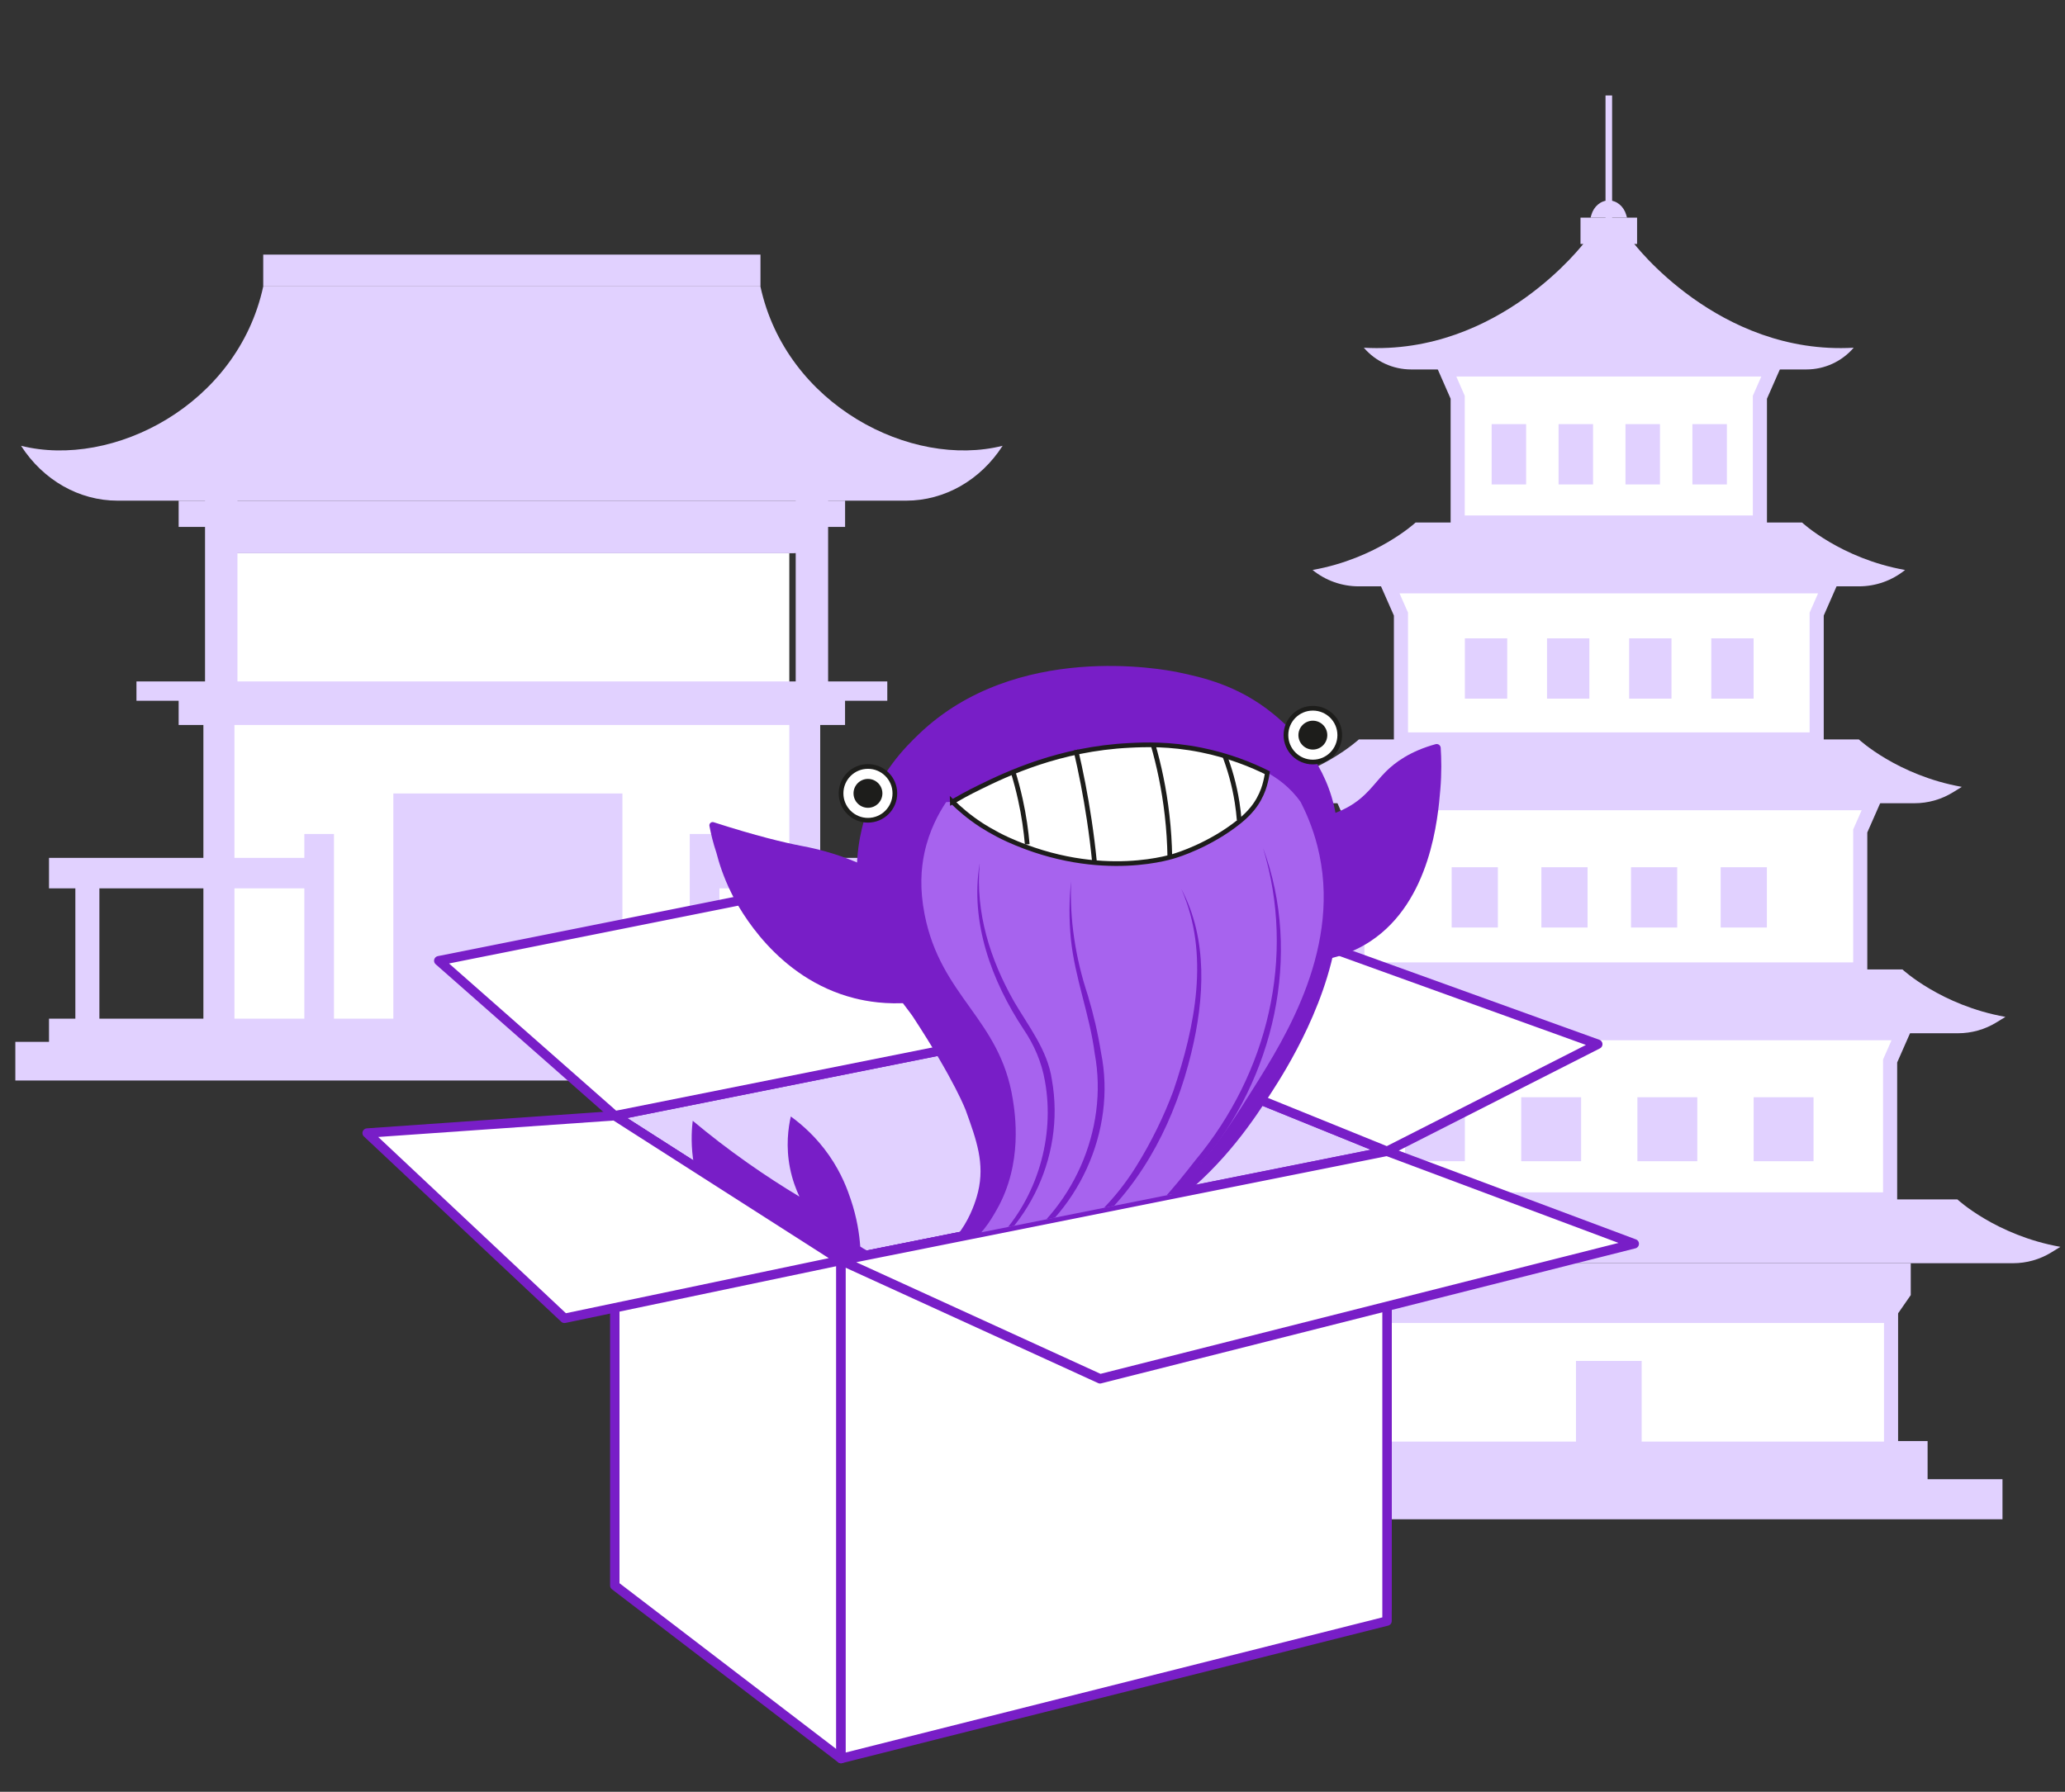 <?xml version="1.0" encoding="UTF-8"?>
<svg id="_Слой_1" data-name="Слой 1" xmlns="http://www.w3.org/2000/svg" xmlns:xlink="http://www.w3.org/1999/xlink" viewBox="0 0 439 381">
  <rect x="0" y="0" width="439" height="381" fill="#333333" stroke="none"/>
  <defs>
    <style>
      .cls-1, .cls-2, .cls-3, .cls-4, .cls-5, .cls-6 {
        stroke-width: 0px;
      }

      .cls-1, .cls-7 {
        fill: #e1d1ff;
      }

      .cls-8 {
        stroke-linejoin: round;
      }

      .cls-8, .cls-3, .cls-9, .cls-10 {
        fill: #fff;
      }

      .cls-8, .cls-7 {
        stroke: #781ec7;
        stroke-width: 2px;
      }

      .cls-2, .cls-11 {
        fill: none;
      }

      .cls-11, .cls-9 {
        stroke: #1d1d1b;
      }

      .cls-11, .cls-9, .cls-10, .cls-7 {
        stroke-miterlimit: 10;
      }

      .cls-4 {
        fill: #781ec7;
      }

      .cls-12 {
        clip-path: url(#clippath);
      }

      .cls-5 {
        fill: #a763ee;
      }

      .cls-6 {
        fill: #1d1d1b;
      }

      .cls-10 {
        stroke: #e1d1ff;
        stroke-width: 3px;
      }
    </style>
    <clipPath id="clippath">
      <path class="cls-2" d="M178.79,268.01c38.69-7.74,77.38-15.47,116.07-23.21,14.93-7.59,29.87-15.18,44.8-22.77,1.25-12.45,4.02-55.59-24.94-90.41-45.3-54.46-125.29-36.93-135.73-34.46-14.05,3.31-50.35,12.45-77.55,46.9-32.48,41.14-28.11,88.12-26.95,98.15,18.73-1.66,37.46-3.31,56.2-4.97,16.03,10.25,32.07,20.51,48.1,30.76Z"/>
    </clipPath>
  </defs>
  <g>
    <polygon class="cls-10" points="307.3 78.56 309.89 84.47 309.89 92.03 309.89 93.53 309.89 111.11 374.14 111.11 374.14 93.53 374.14 92.03 374.14 84.47 376.74 78.56 307.3 78.56"/>
    <polygon class="cls-10" points="295.23 124.68 297.83 130.58 297.83 138.14 297.83 139.08 297.83 157.23 386.21 157.23 386.21 139.08 386.21 138.14 386.21 130.58 388.8 124.68 295.23 124.68"/>
    <polygon class="cls-10" points="285.97 170.79 288.56 176.7 288.56 184.26 288.56 186.38 288.56 206.14 395.47 206.14 395.47 186.38 395.47 184.26 395.47 176.7 398.07 170.79 285.97 170.79"/>
    <polygon class="cls-10" points="279.61 219.7 282.21 225.61 282.21 233.17 282.21 234.56 282.21 255.04 401.82 255.04 401.82 234.56 401.82 233.17 401.82 225.61 404.42 219.7 279.61 219.7"/>
    <polygon class="cls-1" points="409.79 314.54 409.79 306.43 274.24 306.43 274.24 314.54 258.33 314.54 258.33 323.06 425.71 323.06 425.71 314.54 409.79 314.54"/>
    <polygon class="cls-1" points="277.83 268.61 277.83 275.39 282.02 281.43 342.02 281.43 402.02 281.43 406.21 275.39 406.21 268.61 277.83 268.61"/>
    <path class="cls-1" d="M324.44,103.01h-7.33v-12.82h7.33v12.82ZM338.67,90.19h-7.33v12.82h7.33v-12.82ZM352.89,90.19h-7.33v12.82h7.33v-12.82ZM367.12,90.19h-7.33v12.82h7.33v-12.82Z"/>
    <path class="cls-1" d="M320.42,148.56h-9v-12.82h9v12.82ZM337.88,135.74h-9v12.82h9v-12.82ZM355.34,135.74h-9v12.82h9v-12.82ZM372.8,135.74h-9v12.82h9v-12.82Z"/>
    <path class="cls-1" d="M318.43,197.23h-9.82v-12.82h9.82v12.82ZM337.5,184.41h-9.82v12.82h9.82v-12.82ZM356.56,184.41h-9.82v12.82h9.82v-12.82ZM375.62,184.41h-9.82v12.82h9.82v-12.82Z"/>
    <path class="cls-1" d="M311.42,246.92h-12.73v-13.6h12.73v13.6ZM336.13,233.32h-12.73v13.6h12.73v-13.6ZM360.83,233.32h-12.73v13.6h12.73v-13.6ZM385.54,233.32h-12.73v13.6h12.73v-13.6Z"/>
    <polygon class="cls-10" points="342.02 279.82 342.02 279.82 342.02 279.82 282.02 279.82 282.02 308.04 402.02 308.04 402.02 279.82 342.02 279.82"/>
    <rect class="cls-1" x="335.04" y="289.39" width="13.96" height="17.88"/>
    <path class="cls-1" d="M383.09,111.11h-82.15s-8.23,7.66-21.9,10.09c2.77,2.25,6.23,3.48,9.8,3.48h106.36c3.57,0,7.03-1.23,9.8-3.48-13.68-2.43-21.9-10.09-21.9-10.09Z"/>
    <path class="cls-1" d="M347.19,51.55h-10.35s-18.06,24.03-46.9,22.39c2.52,2.94,6.19,4.62,10.06,4.62h84.02c3.87,0,7.54-1.69,10.06-4.62-28.84,1.64-46.9-22.39-46.9-22.39Z"/>
    <rect class="cls-1" x="341.32" y="20.3" width="1.4" height="49.79"/>
    <rect class="cls-1" x="336" y="46.28" width="12.03" height="5.6"/>
    <path class="cls-1" d="M342.02,42.62h0c-1.69,0-3.19,1.25-3.72,3.1l-.16.56h7.75l-.16-.56c-.53-1.85-2.03-3.1-3.72-3.1Z"/>
    <path class="cls-1" d="M395.16,157.23h-106.28s-8.23,7.66-21.9,10.09l1.94,1.19c2.44,1.5,5.25,2.29,8.12,2.29h129.97c2.86,0,5.67-.79,8.12-2.29l1.94-1.19c-13.68-2.43-21.9-10.09-21.9-10.09Z"/>
    <path class="cls-1" d="M416.12,255.04h-148.2s-8.23,7.66-21.9,10.09l1.94,1.19c2.44,1.5,5.25,2.29,8.12,2.29h171.89c2.86,0,5.67-.79,8.11-2.29l1.94-1.19c-13.68-2.43-21.9-10.09-21.9-10.09Z"/>
    <path class="cls-1" d="M404.42,206.14h-33.29s0,0,0,0h-59.62s-31.89,0-31.89,0c0,0-8.23,7.66-21.9,10.09l1.94,1.19c2.44,1.5,5.25,2.29,8.12,2.29h148.5c2.86,0,5.67-.79,8.12-2.29l1.94-1.19c-13.68-2.43-21.9-10.09-21.9-10.09Z"/>
  </g>
  <g>
    <rect class="cls-3" x="43.29" y="153.51" width="131.05" height="63.59"/>
    <rect class="cls-1" x="83.62" y="168.73" width="48.7" height="48.28"/>
    <path class="cls-1" d="M161.67,60.92H55.96c-5.47,25.22-32.02,38.77-51.49,33.87,4.71,7.32,12.35,11.67,20.5,11.67h167.68c8.15,0,15.79-4.35,20.5-11.67-19.47,4.89-46.02-8.66-51.49-33.87Z"/>
    <path class="cls-1" d="M37.98,106.46v5.59h5.9c0,.15,0,.3.02.44.21,2.88,2.39,5.15,5.06,5.15h119.72c2.67,0,4.85-2.27,5.06-5.15.01-.15.02-.29.02-.44h5.9v-5.59H37.98Z"/>
    <rect class="cls-3" x="49.84" y="117.65" width="117.96" height="29.77"/>
    <polygon class="cls-1" points="174.34 182.42 174.34 154.16 179.65 154.16 179.65 149.01 188.63 149.01 188.63 144.9 29.01 144.9 29.01 149.01 37.98 149.01 37.98 154.16 43.29 154.16 43.29 182.42 10.42 182.42 10.42 188.9 16.02 188.9 16.02 217.01 21.13 217.01 21.13 188.9 43.29 188.9 43.29 217.1 49.84 217.1 49.84 188.9 64.7 188.9 64.7 217.01 71 217.01 71 177.34 64.7 177.34 64.7 182.42 49.84 182.42 49.84 154.16 167.8 154.16 167.8 182.42 152.94 182.42 152.94 177.34 146.63 177.34 146.63 217.01 152.94 217.01 152.94 188.9 167.8 188.9 167.8 217.1 174.34 217.1 174.34 188.9 196.5 188.9 196.5 217.01 201.62 217.01 201.62 188.9 207.22 188.9 207.22 182.42 174.34 182.42"/>
    <polygon class="cls-1" points="207.22 221.54 207.22 216.61 10.42 216.61 10.42 221.54 3.26 221.54 3.26 229.76 214.37 229.76 214.37 221.54 207.22 221.54"/>
    <rect class="cls-1" x="43.59" y="98.55" width="6.89" height="55.13"/>
    <rect class="cls-1" x="169.16" y="98.55" width="6.89" height="55.13"/>
    <rect class="cls-1" x="55.96" y="54.14" width="105.71" height="6.77"/>
  </g>
  <g>
    <g>
      <g>
        <polygon class="cls-7" points="130.7 237.25 228.16 217.76 294.87 244.81 178.79 268.01 130.7 237.25"/>
        <polygon class="cls-8" points="130.7 237.25 228.16 217.76 193.55 184.24 93.28 204.29 130.7 237.25"/>
        <polygon class="cls-8" points="178.79 373.94 130.7 337.15 130.7 237.25 178.79 268.01 178.79 373.94"/>
        <path class="cls-7" d="M228.16,217.76v109.95l63.92,16.28c1.41.36,2.79-.71,2.79-2.17v-97.02l-66.71-27.05Z"/>
        <path class="cls-8" d="M130.7,237.25c-17.55,1.23-35.1,2.46-52.65,3.68,13.98,13.13,27.97,26.27,41.95,39.4,19.6-4.11,39.19-8.22,58.79-12.32l-48.1-30.76Z"/>
        <polygon class="cls-8" points="178.79 373.94 294.87 344.7 294.87 244.81 178.79 268.01 178.79 373.94"/>
      </g>
      <polygon class="cls-8" points="264.76 195.01 228.16 217.76 294.87 244.81 339.67 222.04 264.76 195.01"/>
      <path class="cls-8" d="M233.86,293.19c37.86-9.57,75.71-19.14,113.57-28.71l-52.56-19.67-116.07,23.21c18.36,8.39,36.71,16.78,55.07,25.17Z"/>
    </g>
    <g class="cls-12">
      <g>
        <path class="cls-4" d="M281.53,174.28c-.02-.41.23-.77.63-.88,1.13-.31,2.61-.81,4.2-1.67,4.18-2.27,5.78-5.18,8.26-7.66,1.99-1.98,5.21-4.35,10.58-5.83.52-.14,1.04.23,1.08.77.15,2.28.22,5.33-.08,8.89-.5,5.93-2,23.78-14.87,32.26-1.72,1.13-4.37,2.58-8.08,3.53l-1.72-29.41Z"/>
        <path class="cls-4" d="M284.8,186.45c-.1-6.94-.17-11.92-1.73-17.06-2.96-9.73-9.92-15.57-12.39-17.59-7.48-6.11-15.11-7.78-20.31-8.86-3-.62-34.37-6.61-54.98,13.12-2.81,2.69-8.53,8.29-11.46,17.59-.69,2.17-2.67,9.14-1.33,17.72,0,0,1.16,7.45,7.36,18.79.7,1.29,1.11,1.9,1.34,2.25.66.98,1.25,1.67,2.2,2.97,0,0,0,0,0,0,0,0,.27.35.52.72,9.08,13.86,11.32,20.08,11.32,20.08,2.27,6.29,4.04,11.2,2.58,17.28-.4,1.66-3.15,12.14-12.24,14.31-6.24,1.49-11.55-1.87-12.8-2.71-.18-2.56-.68-6.09-2.04-10.08-.64-1.89-1.86-5.39-4.59-9.31-2.66-3.82-5.67-6.48-8.13-8.26-.55,2.43-1.09,6.36-.17,10.99.49,2.44,1.26,4.47,2,6.05-3.48-2.09-7.13-4.44-10.88-7.08-4.33-3.04-8.26-6.09-11.8-9.05-.31,2.54-1.17,11.94,4.91,21.04,4.83,7.24,11.39,10.34,14.04,11.42,3.75-.45,8.15-.72,13.06-.53,6.02.23,11.27,1.09,15.55,2.09,6.39-1.15,27.02-1.58,29.41-1.38h0c3.82-1.91,16.66-8.33,25.95-15.59,10.38-8.11,16.42-17.34,20.19-23.2,2.7-4.2,12.83-19.95,14.17-36.53.13-1.64.32-5.06.27-9.19Z"/>
        <path class="cls-5" d="M266.56,231.26c-7.29,11.62-15.72,25.06-33.39,33.44-19.67,9.32-38.24,6.41-45.13,4.97,0,0,0,0,0,0,0-.03,9.7.06,16.39-4.06,4.14-2.55,6.19-6.14,7.47-8.39,5.64-9.88,3.87-20.57,3.41-23.47-2.72-17.19-15.31-21.72-18.75-39.33-1.06-5.41-.76-9.66-.04-13.04,1.04-4.87,3.1-8.54,4.62-10.82,30.1-1.39,42.76-3.27,47.94-5,.41-.14,1.77-.6,3.71-1.05,6.71-1.53,12.56-.98,16.62-.21,1.92,1.05,4.8,2.96,7.11,6.26,0,0,0,0,0,0,1.11,2.17,2.52,5.33,3.54,9.31,5.42,21.22-6.78,40.67-13.5,51.39Z"/>
        <g>
          <circle class="cls-9" cx="184.52" cy="168.7" r="5.72"/>
          <circle class="cls-6" cx="184.52" cy="168.7" r="3.07"/>
        </g>
        <g>
          <circle class="cls-9" cx="279.1" cy="156.32" r="5.72"/>
          <circle class="cls-6" cx="279.1" cy="156.32" r="3.07"/>
        </g>
        <path class="cls-4" d="M185.92,185.13c-1.22-.63-3.1-1.53-5.46-2.44-4.78-1.83-8.59-2.53-9.99-2.8-3.8-.73-9.67-2.13-18.75-5.05-.5-.16-1,.27-.9.79.33,1.74.8,3.68,1.49,5.73.5,1.94,1.44,5.07,3.23,8.65,1.61,3.21,9.55,18.08,26.13,22.26,2.54.64,6.72,1.4,12.13.93-2.62-9.36-5.25-18.72-7.87-28.08Z"/>
        <g>
          <path class="cls-4" d="M268.5,180.28c8.46,22.76,2.32,49.09-13.26,67.33-10.01,13.02-16.25,17.76-32.51,21.36-5.19,1.09-10.44,1.9-15.72,2.21,10.36-1.4,20.96-3.51,30.3-8.29,7.04-3.66,12-10.03,16.81-16.17,15.39-18.45,21.45-43.21,14.38-66.44h0Z"/>
          <path class="cls-4" d="M251.15,189.05c5.68,10.72,4.89,23.38,2.11,34.84-3.33,13.75-9.84,27.07-20.71,36.78-7.82,6.71-17.86,10.82-28.15,11.22,15.35-1.51,28.94-10.74,37.04-23.71,3.33-5.3,6.07-11.01,8-16.2,4.64-13.68,7.79-29.21,1.7-42.94h0Z"/>
          <path class="cls-4" d="M227.72,187.22c-.38,8.32.94,16.55,3.54,24.42,1.2,3.99,2.15,8.07,2.81,12.2,3.39,16.68-4.97,34.71-19.65,43.21-3.64,2.07-7.62,3.56-11.75,4.13,2.02-.46,4.01-1.09,5.92-1.87,1.84-.75,3.78-1.8,5.45-2.89,13.92-8.84,21.71-26.12,18.69-42.38-1.06-8.23-4.22-16.06-5.07-24.35-.4-4.16-.41-8.35.07-12.47h0Z"/>
          <path class="cls-4" d="M208.28,183.69c-.95,10.34,2.23,20.33,7.25,29.2,3.1,5.33,7.17,10.38,8.09,16.69,3,16.86-5.74,33.97-20.96,41.59,3.49-2.16,6.71-4.73,9.45-7.74,8.39-8.76,12.2-21.67,10.03-33.57-.69-3.97-2.27-7.66-4.56-11.03-6.78-10.24-11.37-22.74-9.32-35.13h0Z"/>
        </g>
        <g>
          <path class="cls-9" d="M202.46,170.5c1.33-.77,3.36-1.91,5.9-3.15,5.71-2.79,16.89-8.12,31.76-8.85,3.21-.16,8.47-.38,15.24.98,5.98,1.21,10.74,3.17,14.06,4.82-.03.19-.06.39-.09.59-.08.49-.18.95-.29,1.38-.21.89-.61,2.19-1.4,3.62-.67,1.22-1.81,2.88-4.16,4.78-6.31,5.1-13.48,7.23-13.48,7.23s-15.77,5.61-35.67-3.35c-3.11-1.4-5.77-3.15-5.77-3.15-2.63-1.72-4.65-3.49-6.1-4.92Z"/>
          <path class="cls-11" d="M260.27,160.47c1.1,2.86,2.12,6.27,2.73,10.17.2,1.29.35,2.54.44,3.73"/>
          <path class="cls-11" d="M245.14,158.39c1.23,4.28,2.33,9.28,2.97,14.91.36,3.11.53,6.05.58,8.77"/>
          <path class="cls-11" d="M228.71,159.48c1.08,4.61,2.06,9.57,2.85,14.85.46,3.06.83,6.02,1.11,8.88"/>
          <path class="cls-11" d="M215.38,164.16c.56,1.81,1.09,3.78,1.55,5.88.76,3.43,1.2,6.63,1.45,9.5"/>
        </g>
      </g>
    </g>
  </g>
</svg>